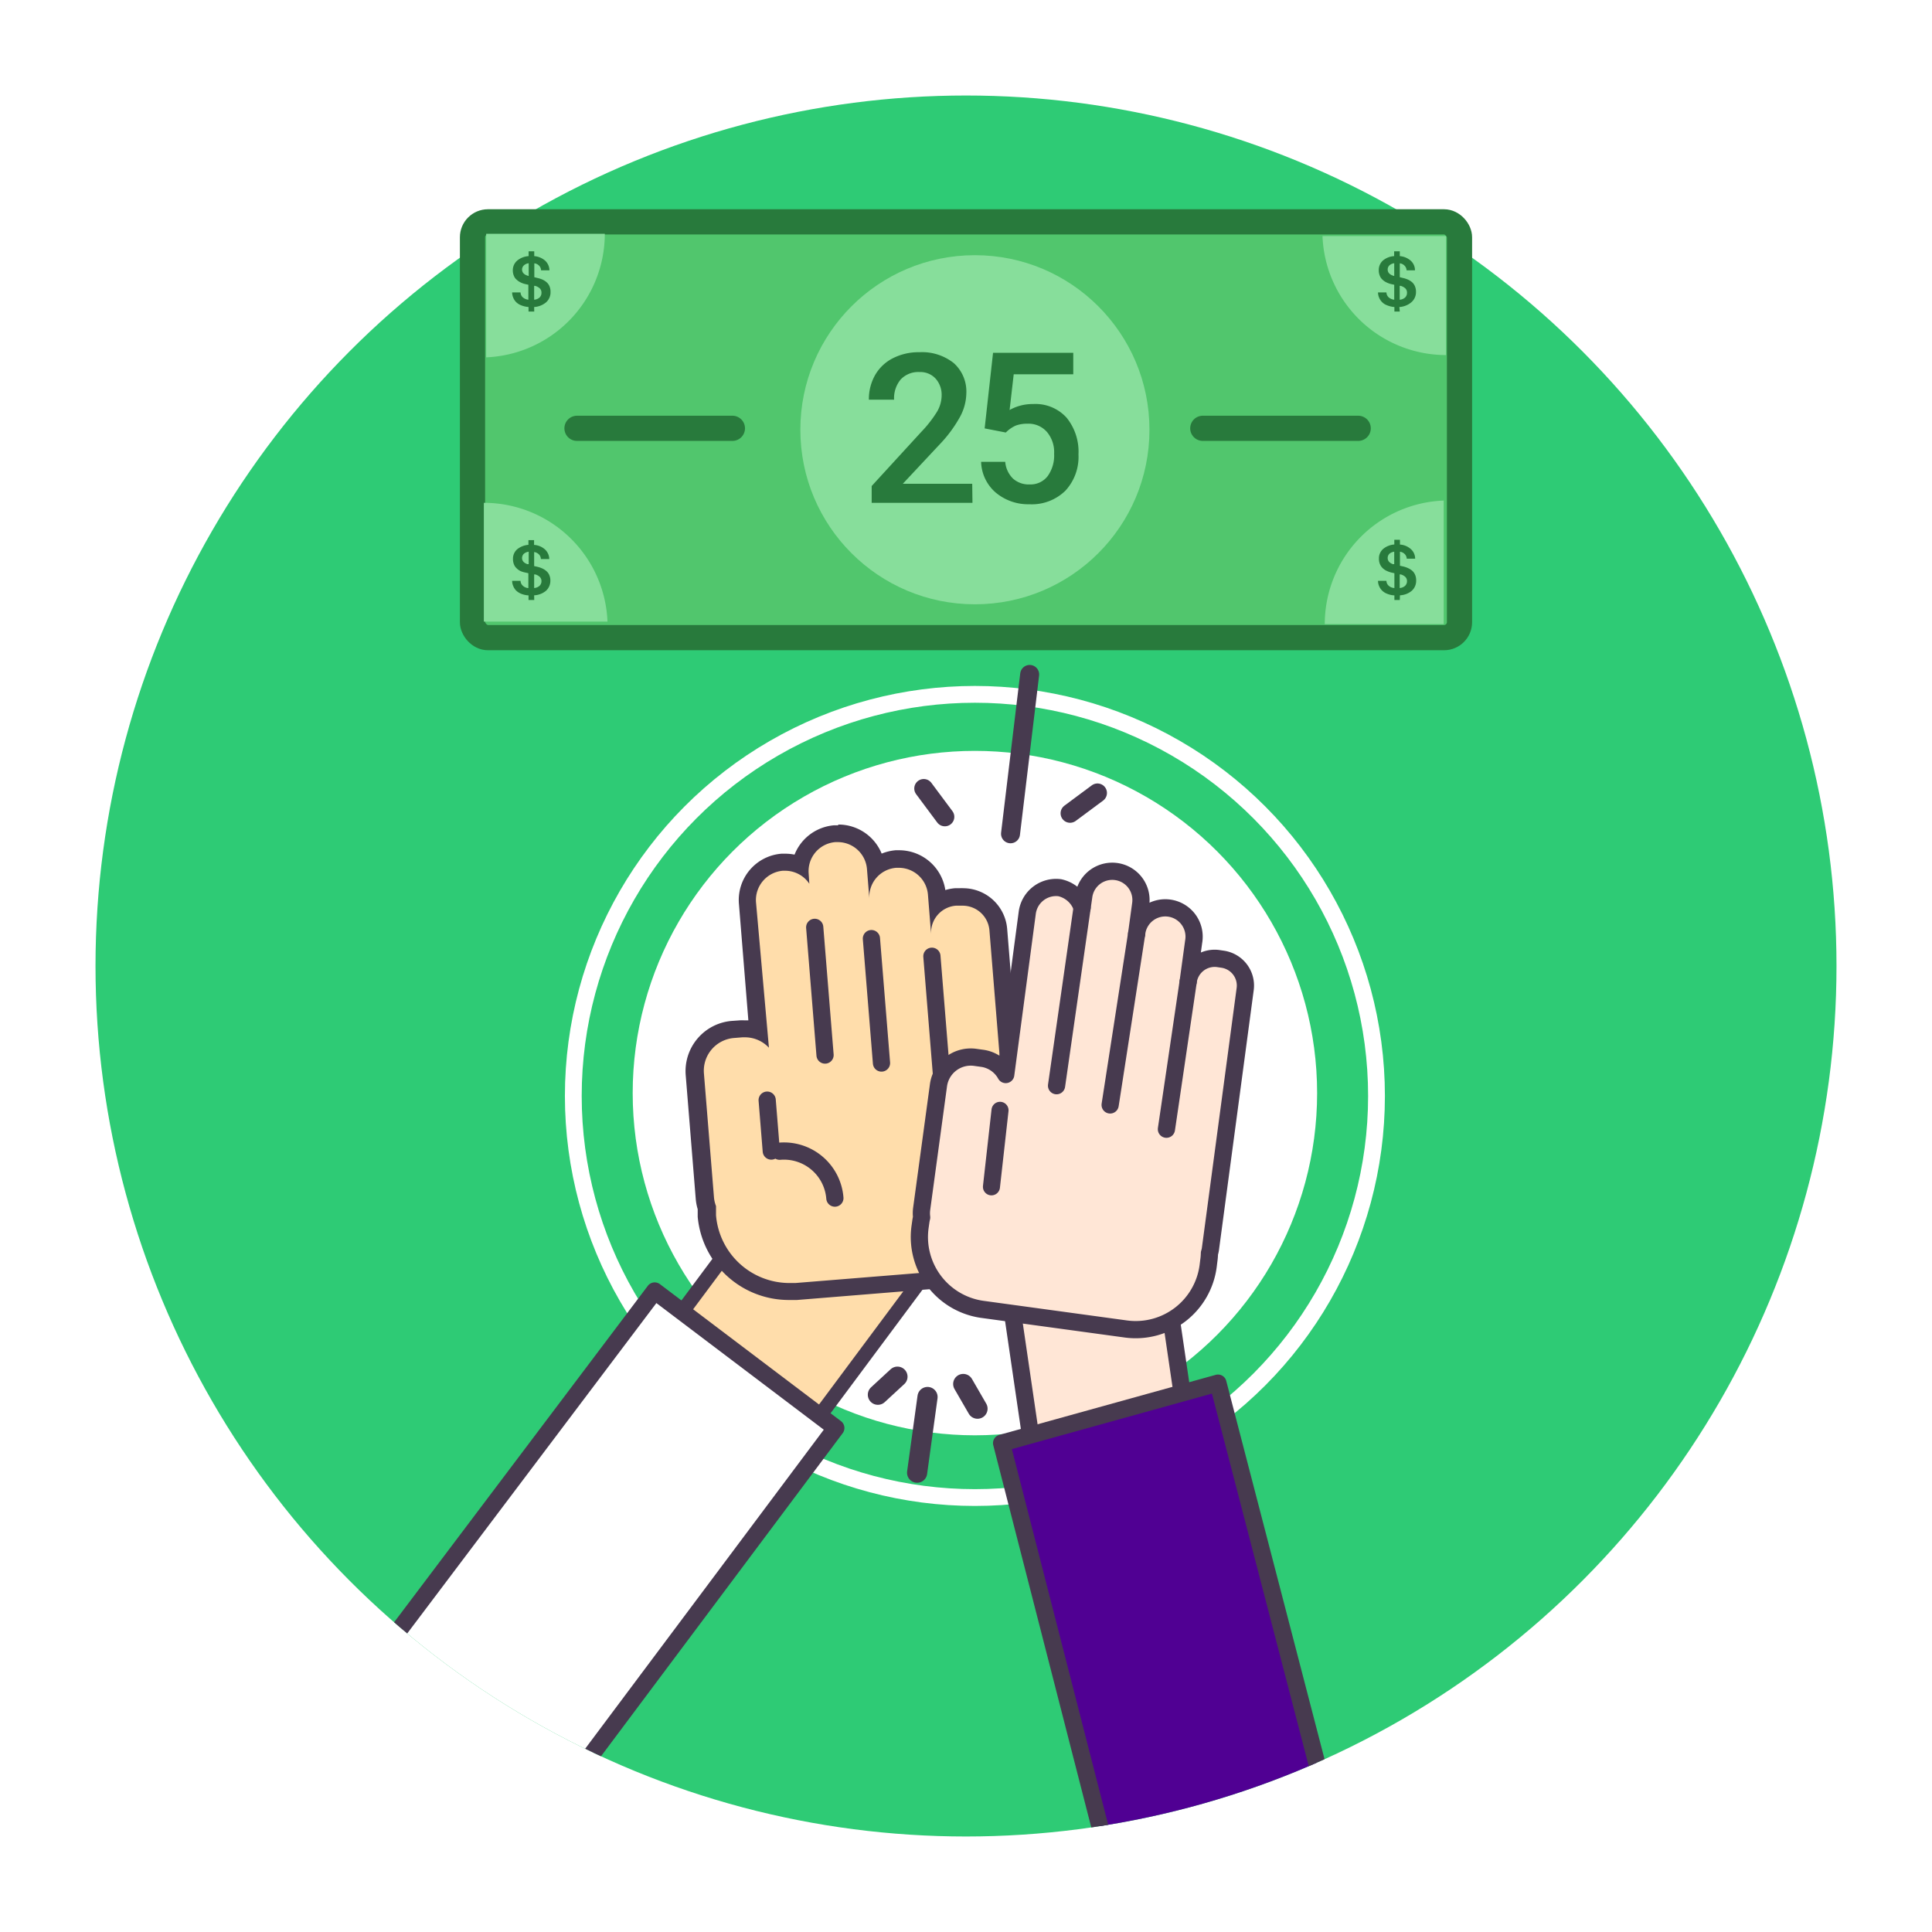 <svg xmlns="http://www.w3.org/2000/svg" xmlns:xlink="http://www.w3.org/1999/xlink" width="230" height="230" viewBox="0 0 230 230"><defs><clipPath id="a"><ellipse cx="109.01" cy="-143.38" rx="103.16" ry="102.01" fill="none"/></clipPath><clipPath id="b"><circle cx="115" cy="115" r="103.63" fill="none"/></clipPath></defs><use width="32766" height="32766" transform="translate(-19978.5 -12491.09)" xlink:href="#c"/><g clip-path="url(#a)" stroke="#473a4f"><g stroke-width="2.23"><path d="M74.84-87.25a12.77,12.77,0,0,1,2.42,7.81c0,4.93-3.46,8.27-6.1,10.1a2,2,0,0,1-2.58-.24A2,2,0,0,1,68-70.75a10.07,10.07,0,0,0-1.69-4.83,1.46,1.46,0,0,0-.16-.19v0l0-.06c-2.16.23-4.08.1-7.44.17l0-.11-.08-.07a2.62,2.62,0,0,1-.3.51,10.61,10.61,0,0,0-1.46,4.09,2.66,2.66,0,0,1-1.39,1.9,2.59,2.59,0,0,1-2.86-.21c-2.46-1.92-5.2-5-5.2-9.44a12.72,12.72,0,0,1,2.68-8.16C34.88-82.87,24-71.21,24-57.45v7.61H40.78V3H85V-49.84h16.43v-7.61C101.46-71.35,90.29-83.12,74.84-87.25Z" fill="#009245" stroke-linecap="round" stroke-linejoin="round"/><path fill="#a4633d" stroke-miterlimit="10" d="M25.8-49.5H38.39V3.93H25.8zM88.01-49.5H99.74V3.93H88.01z"/><path d="M64.39,2.58H43.21V65.41H59.35v-43A2.66,2.66,0,0,1,62,19.81h0a2.66,2.66,0,0,1,2.69,2.63v43H81.54V2.58Z" fill="#316d92" stroke-miterlimit="10"/><path d="M43.34 2.58H53.76A10.43 10.43 0 0 1 43.34 13zM81.54 2.58H71.12A10.43 10.43 0 0 0 81.54 13z" fill="#316d92" stroke-miterlimit="10"/></g><path d="M102.67 5.22c.21 2.07-3.79 5.86-5.87 5.87L74.66-10.72V-39.93H87.12V-14zM162.8 5.22c.21 2.07-3.79 5.86-5.87 5.87L134.79-10.72V-39.93h12.46V-14z" fill="#fff3de" stroke-miterlimit="10" stroke-width="2.33"/></g><circle cx="115" cy="115" r="103.63" fill="#2ecb75"/><circle cx="116.06" cy="130.13" r="40.74" fill="#fff"/><circle cx="116.06" cy="130.47" r="47.81" fill="none" stroke="#fff" stroke-miterlimit="10" stroke-width="2"/><rect x="56.25" y="26.41" width="117.5" height="49.5" rx="1.84" ry="1.84" fill="#51c66d" stroke="#287a3c" stroke-miterlimit="10" stroke-width="3"/><path d="M72 27.83H57.88V42.54A14.73 14.73 0 0 0 72 27.83zM157.71 74.3h14.16V59.59A14.72 14.72 0 0 0 157.71 74.3zM172.15 42.27V28.1H157.44A14.73 14.73 0 0 0 172.15 42.27zM57.6 59.86V74H72.32A14.73 14.73 0 0 0 57.6 59.86z" fill="#87de9b"/><circle cx="116.06" cy="51.16" r="20.78" fill="#87de9b"/><path d="M63.6 37.09h-.68v-.54a3 3 0 0 1-.89-.21 1.7 1.7 0 0 1-.61-.4 1.57 1.57 0 0 1-.33-.53 1.53 1.53 0 0 1-.12-.6h1a.84.84 0 0 0 .26.58 1.19 1.19 0 0 0 .67.29V33.9l-.36-.08a2.31 2.31 0 0 1-.56-.2 1.7 1.7 0 0 1-.47-.32 1.13 1.13 0 0 1-.34-.48 1.61 1.61 0 0 1-.12-.63A1.5 1.5 0 0 1 61.6 31a2.36 2.36 0 0 1 1.33-.51v-.57h.67v.57a2.26 2.26 0 0 1 1.3.54 1.62 1.62 0 0 1 .51 1.15h-1a.77.77 0 0 0-.22-.54.9.9 0 0 0-.58-.29V33l.36.09a3 3 0 0 1 .62.2 1.8 1.8 0 0 1 .49.32 1.27 1.27 0 0 1 .34.48 1.69 1.69 0 0 1 .12.66A1.59 1.59 0 0 1 65 36a2.44 2.44 0 0 1-1.41.55zm-1.45-5c0 .33.21.58.63.72l.16.05V31.34a1 1 0 0 0-.57.25A.68.68 0 0 0 62.15 32.11zm2.31 2.75a.69.69 0 0 0-.18-.49 1.3 1.3 0 0 0-.59-.32l-.1 0v1.65a1.06 1.06 0 0 0 .63-.25A.75.75 0 0 0 64.46 34.86zM166.64 37.09H166v-.54a2.84 2.84 0 0 1-.88-.21 1.54 1.54 0 0 1-.61-.4 1.6 1.6 0 0 1-.34-.53 1.53 1.53 0 0 1-.12-.6h1a.84.84 0 0 0 .26.58 1.19 1.19 0 0 0 .67.29V33.9l-.36-.08a2.48 2.48 0 0 1-.56-.2 1.7 1.7 0 0 1-.47-.32 1.21 1.21 0 0 1-.33-.48 1.61 1.61 0 0 1-.12-.63 1.5 1.5 0 0 1 .51-1.19 2.3 2.3 0 0 1 1.32-.51v-.57h.67v.57a2.24 2.24 0 0 1 1.3.54 1.54 1.54 0 0 1 .51 1.15h-1a.83.83 0 0 0-.23-.54.9.9 0 0 0-.58-.29V33l.36.09a3 3 0 0 1 .62.2 2 2 0 0 1 .5.32 1.37 1.37 0 0 1 .33.48 1.69 1.69 0 0 1 .12.66A1.59 1.59 0 0 1 168 36a2.44 2.44 0 0 1-1.41.55zm-1.44-5c0 .33.21.58.62.72l.16.05V31.34a1 1 0 0 0-.57.25A.67.67 0 0 0 165.2 32.11zm2.3 2.75a.69.69 0 0 0-.18-.49 1.3 1.3 0 0 0-.59-.32l-.1 0v1.65a1.06 1.06 0 0 0 .63-.25A.75.75 0 0 0 167.5 34.86zM63.6 71.43h-.68v-.55a2.7 2.7 0 0 1-.89-.2 1.85 1.85 0 0 1-.61-.4 1.67 1.67 0 0 1-.33-.53 1.53 1.53 0 0 1-.12-.6h1a.8.8 0 0 0 .26.57 1.07 1.07 0 0 0 .67.29V68.24l-.36-.08A2.83 2.83 0 0 1 62 68a1.7 1.7 0 0 1-.47-.32 1.27 1.27 0 0 1-.34-.48 1.62 1.62 0 0 1-.12-.64 1.48 1.48 0 0 1 .51-1.18 2.45 2.45 0 0 1 1.33-.52v-.56h.67v.57a2.14 2.14 0 0 1 1.3.54 1.6 1.6 0 0 1 .51 1.14h-1a.81.81 0 0 0-.22-.54 1 1 0 0 0-.58-.29v1.67l.36.08a3 3 0 0 1 .62.21 1.8 1.8 0 0 1 .49.32 1.27 1.27 0 0 1 .34.48 1.67 1.67 0 0 1 .12.65A1.6 1.6 0 0 1 65 70.33a2.36 2.36 0 0 1-1.41.54zm-1.45-5c0 .34.21.58.63.73l.16 0V65.68a1.06 1.06 0 0 0-.57.24A.71.71 0 0 0 62.15 66.44zm2.31 2.75a.68.68 0 0 0-.18-.48 1.22 1.22 0 0 0-.59-.32l-.1 0V70a1.06 1.06 0 0 0 .63-.25A.75.75 0 0 0 64.46 69.19zM166.64 71.43H166v-.55a2.59 2.59 0 0 1-.88-.2 1.66 1.66 0 0 1-.61-.4 1.7 1.7 0 0 1-.34-.53 1.53 1.53 0 0 1-.12-.6h1a.8.8 0 0 0 .26.57A1.07 1.07 0 0 0 166 70V68.24l-.36-.08a3.08 3.08 0 0 1-.56-.2 1.7 1.7 0 0 1-.47-.32 1.37 1.37 0 0 1-.33-.48 1.62 1.62 0 0 1-.12-.64 1.48 1.48 0 0 1 .51-1.18 2.38 2.38 0 0 1 1.32-.52v-.56h.67v.57a2.12 2.12 0 0 1 1.3.54 1.52 1.52 0 0 1 .51 1.14h-1a.87.87 0 0 0-.23-.54 1 1 0 0 0-.58-.29v1.67l.36.08a3 3 0 0 1 .62.21 2 2 0 0 1 .5.32 1.37 1.37 0 0 1 .33.48 1.67 1.67 0 0 1 .12.65 1.6 1.6 0 0 1-.52 1.24 2.36 2.36 0 0 1-1.41.54zm-1.44-5c0 .34.21.58.62.73l.16 0V65.68a1.06 1.06 0 0 0-.57.24A.7.7 0 0 0 165.2 66.44zm2.3 2.75a.68.68 0 0 0-.18-.48 1.22 1.22 0 0 0-.59-.32l-.1 0V70a1.06 1.06 0 0 0 .63-.25A.75.75 0 0 0 167.5 69.19z" fill="#287a3c"/><g fill="#287a3c"><path d="M115.77 59.86h-12v-2l5.92-6.46A14.25 14.25 0 0 0 111.56 49a3.89 3.89 0 0 0 .54-1.92 2.89 2.89 0 0 0-.71-2 2.47 2.47 0 0 0-1.93-.79 2.87 2.87 0 0 0-2.23.88 3.47 3.47 0 0 0-.79 2.41h-3a5.78 5.78 0 0 1 .74-2.93 5.08 5.08 0 0 1 2.11-2 6.73 6.73 0 0 1 3.17-.72 6.06 6.06 0 0 1 4.09 1.3 4.55 4.55 0 0 1 1.49 3.6 6.09 6.09 0 0 1-.75 2.79 15.72 15.72 0 0 1-2.46 3.32l-4.35 4.65h8.26zM117.22 51l1-9h9.55v2.56h-7.09l-.49 4.25a5.57 5.57 0 0 1 2.79-.71 5 5 0 0 1 4 1.63 6.43 6.43 0 0 1 1.41 4.37 5.93 5.93 0 0 1-1.56 4.32 5.71 5.71 0 0 1-4.29 1.61 6 6 0 0 1-4-1.39 5 5 0 0 1-1.74-3.66h2.87a3.16 3.16 0 0 0 .93 2 2.81 2.81 0 0 0 2 .69 2.56 2.56 0 0 0 2.13-1 4.21 4.21 0 0 0 .76-2.66 3.72 3.72 0 0 0-.84-2.57 2.91 2.91 0 0 0-2.32-1 4 4 0 0 0-1.37.21 3.82 3.82 0 0 0-1.22.84z"/></g><path fill="#51c66d" stroke="#287a3c" stroke-linecap="round" stroke-miterlimit="10" stroke-width="3" d="M143.19 50.99L161.69 50.99M68.69 50.99L87.19 50.99"/><g clip-path="url(#b)"><path d="M93.27,173.76a.86.86,0,0,1-.52-.18L77.68,162.36a.83.83,0,0,1-.34-.57.84.84,0,0,1,.16-.65l15.4-20.67a.86.86,0,0,1,.69-.35.87.87,0,0,1,.52.17l15.07,11.22a.91.91,0,0,1,.35.58.86.86,0,0,1-.17.64L94,173.41A.86.86,0,0,1,93.27,173.76Z" fill="#ffddab"/><path d="M93.59,141l15.07,11.22L93.27,172.89,78.2,161.66,93.59,141m0-1.74a1.1,1.1,0,0,0-.25,0,1.68,1.68,0,0,0-1.14.68L76.8,160.62a1.75,1.75,0,0,0,.36,2.44l15.07,11.22a1.72,1.72,0,0,0,1,.35l.25,0a1.77,1.77,0,0,0,1.15-.68l15.39-20.68a1.72,1.72,0,0,0-.36-2.43L94.63,139.59a1.75,1.75,0,0,0-1-.34Z" fill="#473a4f"/><path d="M-54.8,208.91l73.42,43a15.66,15.66,0,0,0,21.92-3.08L99.5,170,77.94,153.69,28.31,219.5-32.35,180" fill="#fff" stroke="#473a4f" stroke-linecap="round" stroke-linejoin="round" stroke-width="2.05"/><path d="M94,153.74a9.85,9.85,0,0,1-9.76-9l0-.57c0-.14,0-.29,0-.43a5.15,5.15,0,0,1-.23-1.1l-1.2-14.8a4.94,4.94,0,0,1,1.16-3.59,4.87,4.87,0,0,1,3.36-1.72l1-.08.39,0a4.69,4.69,0,0,1,1.66.3L89,107.49a4.51,4.51,0,0,1,4.13-4.85l.36,0a4.46,4.46,0,0,1,1.81.39,4.52,4.52,0,0,1,4.08-3.77h.37a4.53,4.53,0,0,1,4.47,4,4.52,4.52,0,0,1,2.39-.92l.37,0a4.53,4.53,0,0,1,4.49,4.14l.09,1.16a4.29,4.29,0,0,1,2.12-.78l.56,0,.34,0a4.25,4.25,0,0,1,4.21,3.89l2.36,29.06a5.23,5.23,0,0,1,0,.56c0,.3.09.6.12.91l0,.57a9.8,9.8,0,0,1-9,10.56L94.75,153.7a7.26,7.26,0,0,1-.8,0Z" fill="#ffddab"/><path d="M99.74,100.25a3.49,3.49,0,0,1,3.47,3.2l.29,3.61a3.47,3.47,0,0,1,3.19-3.75H107a3.48,3.48,0,0,1,3.47,3.2l.38,4.76a3.21,3.21,0,0,1,2.94-3.45l.55,0h.26a3.2,3.2,0,0,1,3.19,2.94l2.36,29.06a4.64,4.64,0,0,1,0,.53c0,.31.1.62.12.94l0,.57a8.78,8.78,0,0,1-8,9.46l-17.58,1.42-.71,0a8.78,8.78,0,0,1-8.74-8.07l0-.57c0-.17,0-.34,0-.52a3.75,3.75,0,0,1-.24-1l-1.2-14.8a3.91,3.91,0,0,1,3.59-4.21l1-.08h.31a3.9,3.9,0,0,1,2.84,1.24L90,107.41a3.5,3.5,0,0,1,3.19-3.75h.28a3.47,3.47,0,0,1,2.88,1.55L96.27,104a3.47,3.47,0,0,1,3.18-3.75l.29,0m0-2h0l-.45,0a5.55,5.55,0,0,0-4.7,3.49,5.8,5.8,0,0,0-1.11-.11h0l-.44,0a5.53,5.53,0,0,0-5.07,6l1.12,13.84-.52,0a4,4,0,0,0-.48,0l-1,.07a6,6,0,0,0-5.46,6.43l1.2,14.8a5.84,5.84,0,0,0,.23,1.18c0,.11,0,.22,0,.34l0,.57A10.89,10.89,0,0,0,94,154.76c.29,0,.59,0,.88,0l17.58-1.43a10.82,10.82,0,0,0,9.91-11.66l0-.57c0-.3-.06-.59-.11-.89a3.8,3.8,0,0,0,0-.58l-2.36-29.06a5.27,5.27,0,0,0-5.23-4.83,3.17,3.17,0,0,0-.43,0l-.55,0a5.44,5.44,0,0,0-1.15.22,5.57,5.57,0,0,0-5.47-4.74h-.45a5.68,5.68,0,0,0-1.66.4,5.57,5.57,0,0,0-5.12-3.46Z" fill="#473a4f"/><path fill="none" stroke="#473a4f" stroke-linecap="round" stroke-linejoin="round" stroke-width="2.05" d="M96.99 110.4L98.22 125.6M91.33 130.97L91.82 137.03M103.74 111.74L104.94 126.55M110.94 113.84L112.09 128.03M92.82 137.05a6.08 6.08 0 0 1 6.57 5.58"/><path fill="#ffe6d6" stroke="#473a4f" stroke-miterlimit="10" stroke-width="2.05" d="M119.58 149.71L123.29 175.06 141.64 172.07 137.92 146.72 119.58 149.71z"/><path d="M245.37,264.7l-83,12.82a15.21,15.21,0,0,1-18.83-10.91L119.23,171.8,145,164.65,165.62,244l70.08-14.29" fill="#500093" stroke="#473a4f" stroke-linecap="round" stroke-linejoin="round" stroke-width="2.03"/><path d="M148.23,117.79a3.17,3.17,0,0,0-2.69-3.6l-.54-.08a3.18,3.18,0,0,0-3.55,2.75l.65-4.74a3.43,3.43,0,1,0-6.79-.93l.49-3.58a3.42,3.42,0,1,0-6.78-.93l-.2,1.39a3.62,3.62,0,0,0-2.66-2.39,3.46,3.46,0,0,0-3.87,3l-2.56,19.24A3.8,3.8,0,0,0,117,126l-.94-.13a3.88,3.88,0,0,0-4.34,3.35l-2,14.71a3.94,3.94,0,0,0,0,1,4.59,4.59,0,0,0-.1.51l-.08.57a8.7,8.7,0,0,0,7.36,9.86l17.19,2.35a8.7,8.7,0,0,0,9.74-7.52l.07-.57a7.61,7.61,0,0,0,.08-.94,3,3,0,0,0,.12-.52Z" fill="#ffe6d6" stroke="#473a4f" stroke-linejoin="round" stroke-width="2.05"/><path fill="none" stroke="#473a4f" stroke-linecap="round" stroke-linejoin="round" stroke-width="2.03" d="M119.05 132.18L118.03 141.29"/><path fill="none" stroke="#473a4f" stroke-linecap="round" stroke-linejoin="round" stroke-width="2.26" d="M120.3 99.26L122.58 80.29M127.39 96.82L130.65 94.4M112.48 97.24L109.97 93.87"/><path fill="none" stroke="#473a4f" stroke-linecap="round" stroke-linejoin="round" stroke-width="2.4" d="M110.42 166.31L109.18 175.32M106.84 163.89L104.51 166.04M114.67 164.76L116.37 167.7"/><path fill="none" stroke="#473a4f" stroke-linecap="round" stroke-linejoin="round" stroke-width="2.05" d="M128.82 108.07L125.78 129.25M135.31 111.19L132.16 131.54M141.45 116.86L138.86 134.43"/></g></svg>